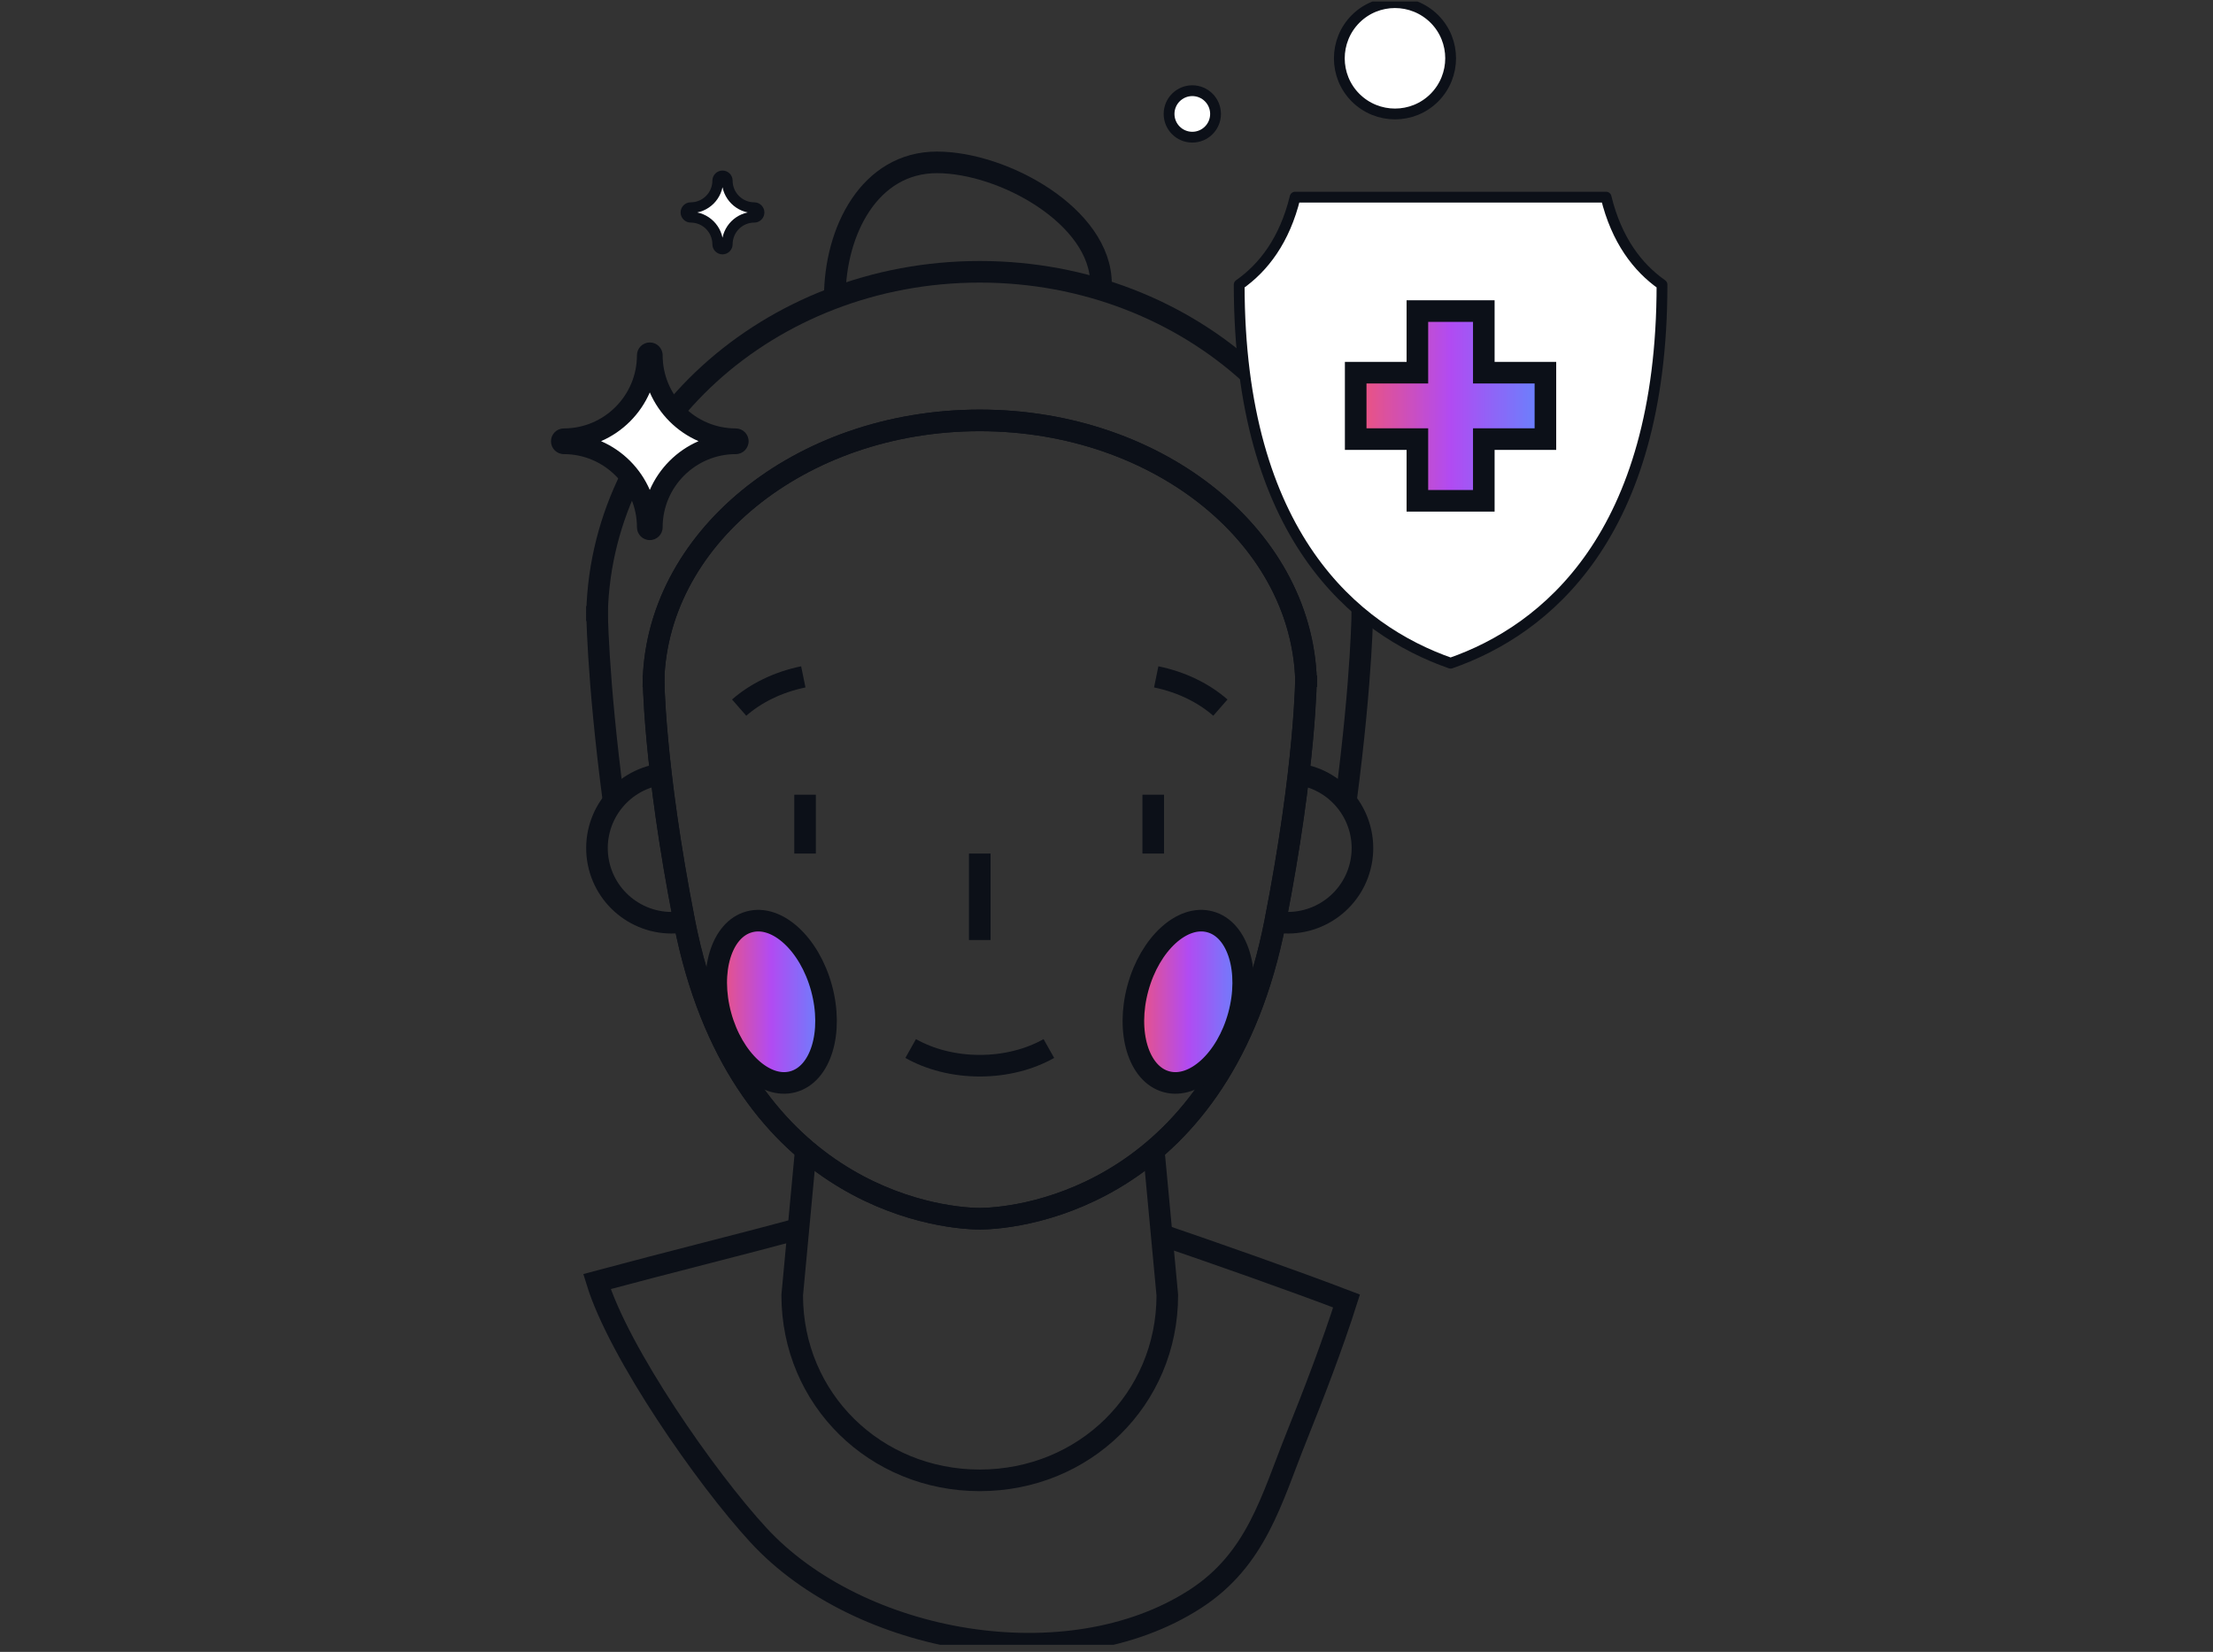 <svg xmlns="http://www.w3.org/2000/svg" fill="none" viewBox="0 0 205 153" height="153" width="205">
<rect x="0" y="0" width="205" height="153" fill="#333333" stroke="none"/>
<g clip-path="url(#clip0_522_8746)">
<path stroke-linejoin="round" stroke-linecap="round" stroke="#0C1018" fill="white" d="M69.872 19.24C68.49 19.24 67.367 18.116 67.367 16.735C67.367 16.487 67.166 16.297 66.928 16.297C66.69 16.297 66.49 16.497 66.49 16.735C66.49 18.116 65.366 19.24 63.985 19.24C63.737 19.24 63.547 19.44 63.547 19.678C63.547 19.916 63.747 20.116 63.985 20.116C65.366 20.116 66.49 21.24 66.49 22.622C66.49 22.869 66.69 23.06 66.928 23.06C67.166 23.06 67.367 22.86 67.367 22.622C67.367 21.24 68.49 20.116 69.872 20.116C70.119 20.116 70.31 19.916 70.31 19.678C70.31 19.44 70.11 19.24 69.872 19.24Z"></path>
<path stroke-linejoin="round" stroke-linecap="round" stroke="#0C1018" fill="white" d="M110.449 12.706C111.637 12.706 112.601 11.742 112.601 10.553C112.601 9.364 111.637 8.4 110.449 8.4C109.26 8.4 108.296 9.364 108.296 10.553C108.296 11.742 109.26 12.706 110.449 12.706Z"></path>
<path stroke-linejoin="round" stroke-linecap="round" stroke="#0C1018" fill="white" d="M125.575 1.751C127.585 -0.258 130.852 -0.258 132.871 1.751C134.881 3.761 134.881 7.028 132.871 9.048C130.861 11.058 127.594 11.058 125.575 9.048C123.565 7.038 123.565 3.771 125.575 1.751Z"></path>
<path stroke-miterlimit="10" stroke-width="2" stroke="#0C1018" d="M60.527 63.627C60.527 49.987 74.063 38.938 90.76 38.938C107.458 38.938 120.993 49.996 120.993 63.627"></path>
<path stroke-miterlimit="10" stroke-width="2" stroke="#0C1018" d="M120.993 62.56C120.993 62.56 120.993 70.808 118.117 85.448C113.202 110.414 95.056 112.881 90.694 112.881H90.837C86.474 112.881 68.329 110.423 63.414 85.448C60.537 70.818 60.537 62.56 60.537 62.56"></path>
<path stroke-miterlimit="10" stroke-width="2" stroke="#0C1018" d="M90.76 87.068V79.058"></path>
<path stroke-miterlimit="10" stroke-width="2" stroke="#0C1018" d="M106.829 79.058V73.609"></path>
<path stroke-miterlimit="10" stroke-width="2" stroke="#0C1018" d="M84.359 97.117C86.121 98.108 88.341 98.708 90.76 98.708C93.18 98.708 95.399 98.108 97.161 97.117"></path>
<path stroke-miterlimit="10" stroke-width="2" stroke="#0C1018" d="M74.414 62.693C72.043 63.179 69.995 64.208 68.471 65.541"></path>
<path stroke-miterlimit="10" stroke-width="2" stroke="#0C1018" d="M74.576 79.058V73.609"></path>
<path stroke-miterlimit="10" stroke-width="2" stroke="#0C1018" d="M120.993 63.627C120.993 49.987 107.458 38.938 90.76 38.938C74.063 38.938 60.527 49.996 60.527 63.627"></path>
<path stroke-miterlimit="10" stroke-width="2" stroke="#0C1018" d="M60.527 62.56C60.527 62.56 60.527 70.808 63.404 85.448C68.319 110.414 86.464 112.881 90.827 112.881H90.684C95.046 112.881 113.192 110.423 118.107 85.448C120.983 70.818 120.983 62.56 120.983 62.56"></path>
<path stroke-miterlimit="10" stroke-width="2" stroke="#0C1018" d="M107.105 62.693C109.477 63.179 111.525 64.208 113.049 65.541"></path>
<path fill="url(#paint0_linear_522_8746)" d="M76.101 91.517C77.215 95.613 76.034 99.499 73.453 100.194C70.881 100.899 67.881 98.146 66.766 94.06C65.652 89.964 66.833 86.078 69.414 85.383C71.986 84.678 74.987 87.43 76.101 91.517Z"></path>
<path stroke-miterlimit="10" stroke-width="2" stroke="#0C1018" d="M76.101 91.517C77.215 95.613 76.034 99.499 73.453 100.194C70.881 100.899 67.881 98.146 66.766 94.06C65.652 89.964 66.833 86.078 69.414 85.383C71.986 84.678 74.987 87.43 76.101 91.517Z"></path>
<path fill="url(#paint1_linear_522_8746)" d="M105.41 91.517C104.295 95.613 105.476 99.499 108.058 100.194C110.63 100.899 113.63 98.146 114.744 94.06C115.859 89.964 114.678 86.078 112.096 85.383C109.525 84.678 106.524 87.43 105.41 91.517Z"></path>
<path stroke-miterlimit="10" stroke-width="2" stroke="#0C1018" d="M105.41 91.517C104.295 95.613 105.476 99.499 108.058 100.194C110.63 100.899 113.63 98.146 114.744 94.06C115.859 89.964 114.678 86.078 112.096 85.383C109.525 84.678 106.524 87.43 105.41 91.517Z"></path>
<path stroke-miterlimit="10" stroke-width="2" stroke="#0C1018" d="M106.876 106.519L107.61 114.367L108.133 119.959C108.133 129.617 100.418 137.113 90.76 137.113C81.101 137.113 73.386 129.617 73.386 119.959L74.643 106.519"></path>
<path stroke-miterlimit="10" stroke-width="2" stroke="#0C1018" d="M63.222 85.392C59.441 85.944 55.936 83.335 55.374 79.563C54.821 75.781 57.431 72.276 61.203 71.714"></path>
<path stroke-miterlimit="10" stroke-width="2" stroke="#0C1018" d="M118.287 85.392C122.069 85.944 125.574 83.335 126.136 79.563C126.688 75.781 124.078 72.276 120.306 71.714"></path>
<path stroke-miterlimit="10" stroke-width="2" stroke="#0C1018" d="M126.213 57.521C126.213 39.652 110.334 25.174 90.76 25.174C71.186 25.174 55.298 39.652 55.298 57.521"></path>
<path stroke-miterlimit="10" stroke-width="2" stroke="#0C1018" d="M124.67 74.219C126.213 62.532 126.213 56.131 126.213 56.131"></path>
<path stroke-miterlimit="10" stroke-width="2" stroke="#0C1018" d="M55.298 56.131C55.298 56.131 55.298 62.532 56.841 74.219"></path>
<path stroke-miterlimit="10" stroke-width="2" stroke="#0C1018" d="M77.329 27.574C77.329 21.364 80.577 15.039 86.788 15.039C92.998 15.039 101.99 20.078 101.99 26.279"></path>
<path stroke-linejoin="round" stroke-linecap="round" stroke="#0C1018" fill="white" d="M148.778 18.259C149.749 22.24 151.702 24.784 153.959 26.365C153.959 49.606 143.177 58.369 134.376 61.427C125.574 58.36 114.792 49.606 114.792 26.365C117.049 24.784 119.002 22.25 119.974 18.259H148.768H148.778Z"></path>
<path fill="url(#paint2_linear_522_8746)" d="M143.158 34.518H137.452V28.812H131.299V34.518H125.584V40.671H131.299V46.386H137.452V40.671H143.158V34.518Z"></path>
<path stroke-miterlimit="10" stroke-width="2" stroke="#0C1018" d="M143.158 34.518H137.452V28.812H131.299V34.518H125.584V40.671H131.299V46.386H137.452V40.671H143.158V34.518Z"></path>
<path fill="white" d="M60.193 49.072C60.06 49.072 59.955 48.967 59.955 48.834C59.955 44.576 56.488 41.109 52.23 41.109C52.097 41.109 51.992 41.004 51.992 40.871C51.992 40.738 52.097 40.633 52.23 40.633C56.488 40.633 59.955 37.166 59.955 32.908C59.955 32.775 60.06 32.67 60.193 32.67C60.327 32.67 60.431 32.775 60.431 32.908C60.431 37.166 63.899 40.633 68.156 40.633C68.29 40.633 68.394 40.738 68.394 40.871C68.394 41.004 68.29 41.109 68.156 41.109C63.899 41.109 60.431 44.576 60.431 48.834C60.431 48.967 60.327 49.072 60.193 49.072Z"></path>
<path fill="#0C1018" d="M60.194 36.347C61.07 38.366 62.689 39.986 64.709 40.862C62.689 41.738 61.07 43.358 60.194 45.377C59.317 43.358 57.698 41.738 55.679 40.862C57.698 39.986 59.317 38.366 60.194 36.347ZM60.194 31.718C59.536 31.718 59.003 32.251 59.003 32.908C59.003 36.642 55.965 39.681 52.231 39.681C51.573 39.681 51.04 40.214 51.04 40.871C51.04 41.529 51.573 42.062 52.231 42.062C55.965 42.062 59.003 45.101 59.003 48.834C59.003 49.492 59.536 50.025 60.194 50.025C60.851 50.025 61.384 49.492 61.384 48.834C61.384 45.101 64.423 42.062 68.157 42.062C68.814 42.062 69.347 41.529 69.347 40.871C69.347 40.214 68.814 39.681 68.157 39.681C64.423 39.681 61.384 36.642 61.384 32.908C61.384 32.251 60.851 31.718 60.194 31.718Z"></path>
<path stroke-miterlimit="10" stroke-width="2" stroke="#0C1018" d="M74.1 113.786C69.519 115.034 61.794 116.958 55.298 118.701C57.336 125.321 65.376 136.894 70.262 142.19C79.539 152.268 98.894 155.735 110.715 148.105C116.411 144.429 117.792 138.828 120.097 133.094C121.717 129.064 123.469 124.492 124.736 120.501C119.935 118.663 112.534 116.063 107.429 114.32"></path>
</g>
<defs>
<linearGradient gradientUnits="userSpaceOnUse" y2="92.788" x2="76.52" y1="92.788" x1="66.347" id="paint0_linear_522_8746">
<stop stop-color="#EF5478"></stop>
<stop stop-color="#B14BF2" offset="0.5"></stop>
<stop stop-color="#6485FD" offset="1"></stop>
</linearGradient>
<linearGradient gradientUnits="userSpaceOnUse" y2="92.788" x2="115.164" y1="92.788" x1="104.99" id="paint1_linear_522_8746">
<stop stop-color="#EF5478"></stop>
<stop stop-color="#B14BF2" offset="0.5"></stop>
<stop stop-color="#6485FD" offset="1"></stop>
</linearGradient>
<linearGradient gradientUnits="userSpaceOnUse" y2="37.599" x2="143.158" y1="37.599" x1="125.584" id="paint2_linear_522_8746">
<stop stop-color="#EF5478"></stop>
<stop stop-color="#B14BF2" offset="0.5"></stop>
<stop stop-color="#6485FD" offset="1"></stop>
</linearGradient>
<clipPath id="clip0_522_8746">
<rect transform="translate(0.5 0.144)" fill="white" height="152.201" width="204"></rect>
</clipPath>
</defs>
</svg>
